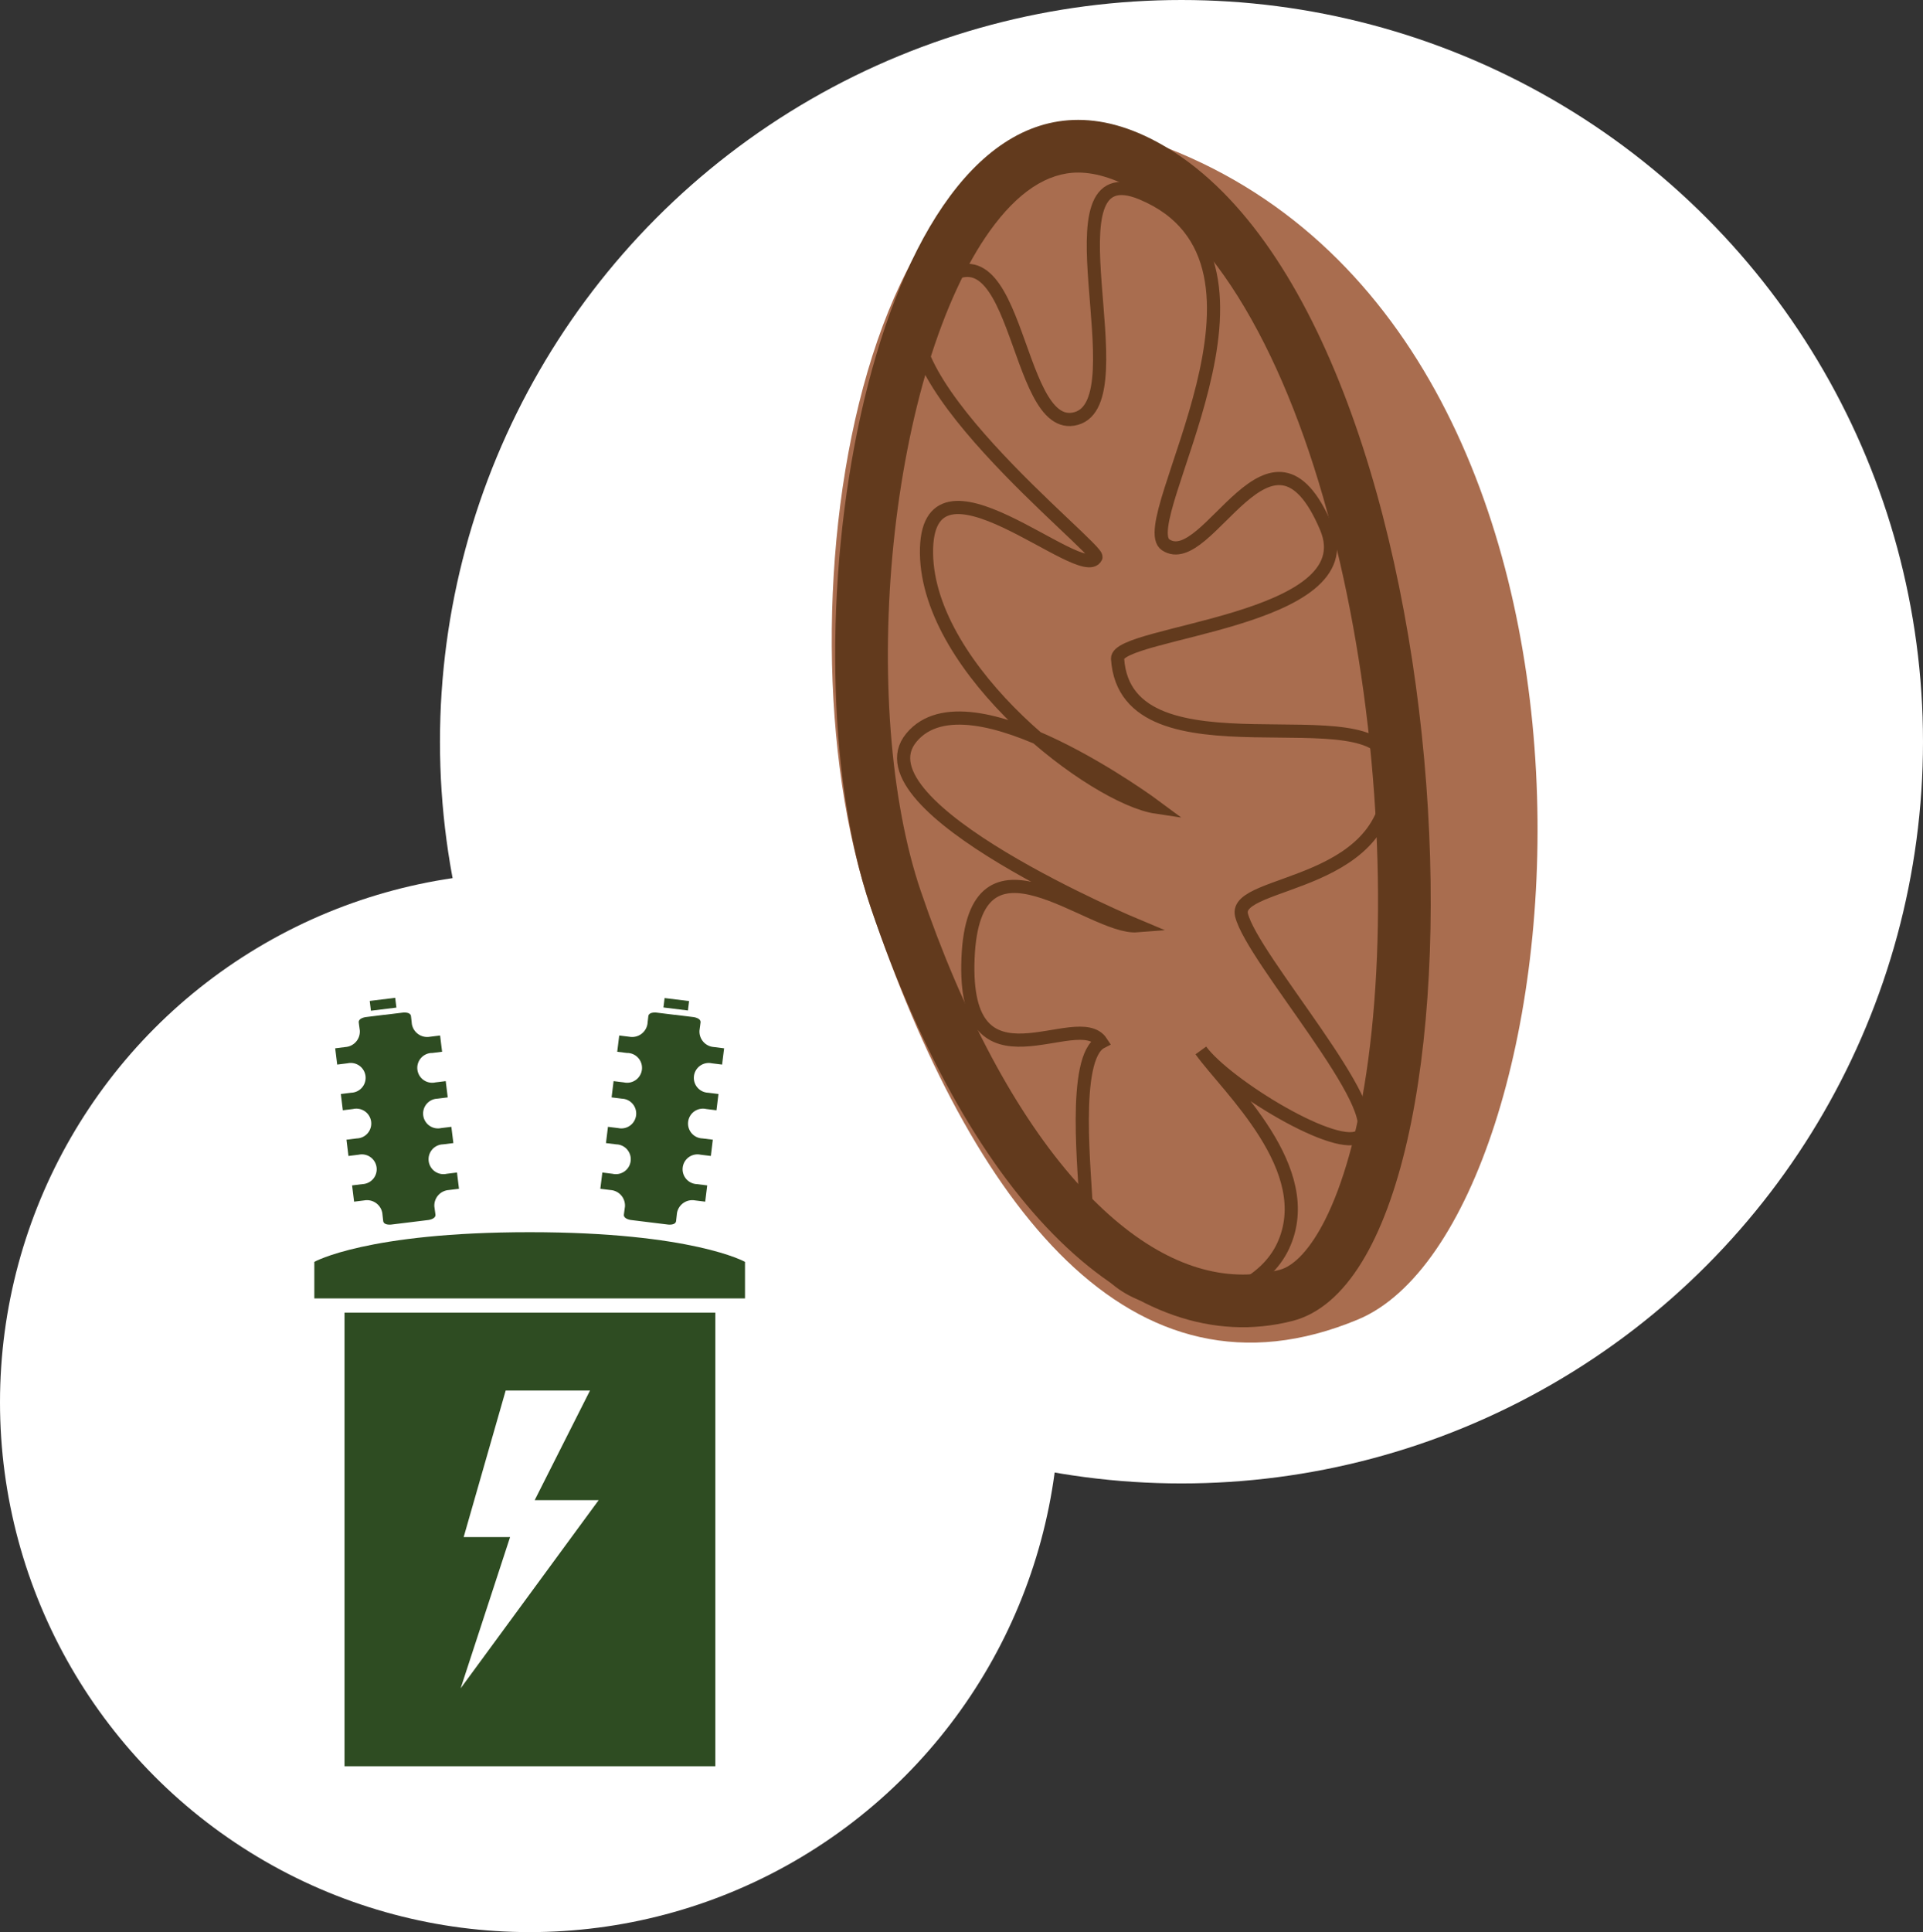 <svg xmlns="http://www.w3.org/2000/svg" width="126.993" height="127.559" viewBox="0 0 126.993 127.559">
  <rect x="0" y="0" width="126.993" height="127.559" fill="#333333" stroke="none"/>
  <g id="Group_365" data-name="Group 365" transform="translate(-2370 391.516)">
    <circle id="Ellipse_10" data-name="Ellipse 10" cx="34.978" cy="34.978" r="34.978" transform="translate(2370 -333.913)" fill="#fff"/>
    <g id="Group_322" data-name="Group 322" transform="translate(311.351 -3664.093)">
      <circle id="Ellipse_11" data-name="Ellipse 11" cx="48.969" cy="48.969" r="48.969" transform="translate(2087.704 3272.577)" fill="#fff"/>
      <g id="Group_321" data-name="Group 321">
        <path id="Path_2309" data-name="Path 2309" d="M2135.795,3282.373c-20.055-7.87-26.331,30.435-19.644,50.116s17.136,33.473,32.182,27.2S2168.813,3295.329,2135.795,3282.373Z" fill="#a96d4f"/>
        <g id="Path_2310" data-name="Path 2310" fill="#a96d4f" stroke-miterlimit="10">
          <path d="M 2140.722 3358.463 C 2140.721 3358.463 2140.721 3358.463 2140.72 3358.463 C 2138.686 3358.463 2136.624 3357.91 2134.591 3356.819 C 2132.499 3355.696 2130.437 3354.007 2128.464 3351.799 C 2124.332 3347.175 2120.644 3340.304 2117.798 3331.929 C 2116.762 3328.882 2116.048 3325.084 2115.733 3320.946 C 2115.426 3316.909 2115.494 3312.521 2115.93 3308.256 C 2116.849 3299.264 2119.281 3291.448 2122.603 3286.811 C 2124.78 3283.772 2127.218 3282.231 2129.848 3282.231 C 2131.419 3282.231 2133.116 3282.779 2134.891 3283.859 C 2138.002 3285.752 2140.818 3289.042 2143.261 3293.637 C 2145.546 3297.935 2147.417 3303.195 2148.823 3309.271 C 2150.125 3314.897 2150.971 3321.085 2151.27 3327.165 C 2151.563 3333.107 2151.33 3338.823 2150.597 3343.698 C 2149.97 3347.864 2148.974 3351.387 2147.714 3353.885 C 2146.879 3355.542 2145.481 3357.618 2143.56 3358.105 C 2142.622 3358.343 2141.667 3358.463 2140.722 3358.463 Z" stroke="none"/>
          <path d="M 2129.845 3283.97 C 2127.809 3283.97 2125.849 3285.266 2124.018 3287.822 C 2122.462 3289.993 2121.06 3293.038 2119.963 3296.627 C 2118.886 3300.148 2118.091 3304.23 2117.661 3308.432 C 2117.235 3312.596 2117.168 3316.878 2117.468 3320.814 C 2117.772 3324.809 2118.455 3328.459 2119.444 3331.37 C 2122.216 3339.525 2125.783 3346.189 2129.761 3350.64 C 2131.599 3352.697 2133.5 3354.26 2135.414 3355.287 C 2137.191 3356.24 2138.976 3356.724 2140.72 3356.724 C 2141.522 3356.724 2142.334 3356.621 2143.133 3356.419 C 2144.135 3356.165 2145.211 3354.987 2146.161 3353.103 C 2147.338 3350.767 2148.278 3347.425 2148.877 3343.439 C 2149.593 3338.677 2149.82 3333.079 2149.533 3327.25 C 2149.239 3321.272 2148.407 3315.191 2147.128 3309.663 C 2145.757 3303.734 2143.939 3298.617 2141.725 3294.453 C 2139.431 3290.138 2136.827 3287.073 2133.987 3285.345 C 2132.489 3284.433 2131.096 3283.971 2129.846 3283.97 L 2129.845 3283.97 M 2129.848 3280.492 C 2131.686 3280.492 2133.672 3281.081 2135.795 3282.373 C 2156.046 3294.696 2158.261 3356.174 2143.987 3359.791 C 2133.526 3362.44 2122.839 3352.17 2116.151 3332.489 C 2110.235 3315.078 2115.754 3280.488 2129.848 3280.492 Z" stroke="none" fill="#623a1d"/>
        </g>
        <path id="Path_2311" data-name="Path 2311" d="M2135.012,3325.867c-4.122-.614-15.078-8.982-15.178-16.757s10.308,2.092,11.19.254c.28-.583-15.417-12.748-11.135-17.332,6.161-6.6,5.554,9.364,9.827,8.176s-2.39-17.677,4.343-14.866c10.855,4.531-.682,21.721,1.574,23.207,2.8,1.846,6.941-9.8,10.6-1.138,2.626,6.217-13.9,6.847-13.781,8.656.546,8.3,17.441,2.034,17.917,7,.789,8.222-10.323,7.5-9.732,9.919.7,2.866,9.72,12.893,7.872,14.561-1.38,1.247-8.874-3.328-10.555-5.617,1.765,2.474,7.788,7.864,5.428,12.913s-12.812,5.429-13-2.414c-.054-2.211-.973-10.044.994-11.053-1.551-2.361-9.184,3.848-8.8-5.536s8.095-1.9,11.174-2.143c0,0-18.732-7.818-14.914-12.423S2135.012,3325.867,2135.012,3325.867Z" fill="none" stroke="#623a1d" stroke-miterlimit="10" stroke-width="0.87"/>
      </g>
    </g>
    <g id="Group_323" data-name="Group 323" transform="translate(311.351 -3664.093)">
      <path id="Path_2312" data-name="Path 2312" d="M2093.627,3358.3h14.221v-2.414s-3.463-1.959-14.221-1.959-14.22,1.959-14.22,1.959v2.414Z" fill="#2e4c22"/>
      <path id="Path_2313" data-name="Path 2313" d="M2087.16,3342.1l.685-.085-.132-1.074-.685.085a1.028,1.028,0,0,1-1.18-.841s-.036-.338-.059-.522c-.036-.295-.541-.233-.541-.233l-1.2.147-.039,0-1.2.148s-.5.062-.468.357c.022.184.069.52.069.52a1.026,1.026,0,0,1-.94,1.1l-.685.085.132,1.074.685-.085a.983.983,0,1,1,.24,1.943l-.685.085.132,1.074.685-.085a.983.983,0,1,1,.24,1.943l-.685.085.132,1.074.685-.085a.982.982,0,1,1,.239,1.943l-.685.085.133,1.074.685-.085a1.026,1.026,0,0,1,1.179.841s.036.338.059.522c.036.3.541.233.541.233l1.2-.147.039-.005,1.2-.148s.5-.062.469-.357c-.023-.184-.07-.52-.07-.52a1.026,1.026,0,0,1,.94-1.1l.685-.085-.132-1.074-.685.085a.983.983,0,1,1-.24-1.943l.686-.085-.133-1.074-.685.085a.982.982,0,1,1-.239-1.943l.685-.085-.133-1.074-.685.085a.983.983,0,1,1-.239-1.943Z" fill="#2e4c22"/>
      <rect id="Rectangle_8" data-name="Rectangle 8" width="1.695" height="0.651" transform="translate(2083.065 3338.66) rotate(-7.024)" fill="#2e4c22"/>
      <path id="Path_2314" data-name="Path 2314" d="M2100.095,3342.1l-.685-.085.132-1.074.685.085a1.026,1.026,0,0,0,1.179-.841s.037-.338.059-.522c.037-.295.541-.233.541-.233l1.2.147.038,0,1.2.148s.5.062.468.357c-.023.184-.069.52-.069.52a1.026,1.026,0,0,0,.94,1.1l.685.085-.133,1.074-.685-.085a.982.982,0,1,0-.239,1.943l.685.085-.132,1.074-.685-.085a.983.983,0,1,0-.24,1.943l.685.085-.132,1.074-.685-.085a.982.982,0,1,0-.24,1.943l.685.085-.132,1.074-.685-.085a1.026,1.026,0,0,0-1.179.841s-.037.338-.059.522c-.037.3-.541.233-.541.233l-1.2-.147-.038-.005-1.2-.148s-.5-.062-.468-.357c.023-.184.07-.52.07-.52a1.026,1.026,0,0,0-.941-1.1l-.685-.085.133-1.074.685.085a.983.983,0,1,0,.239-1.943l-.685-.085.132-1.074.686.085a.982.982,0,1,0,.239-1.943l-.685-.085.132-1.074.685.085a.983.983,0,1,0,.24-1.943Z" fill="#2e4c22"/>
      <rect id="Rectangle_9" data-name="Rectangle 9" width="1.63" height="0.626" transform="translate(2104.08 3339.29) rotate(-172.976)" fill="#2e4c22"/>
      <path id="Path_2315" data-name="Path 2315" d="M2081.4,3359.242v29.946h24.488v-29.946Zm7.669,24.8,3.266-9.987h-3.065l2.773-9.673h5.569l-3.652,7.236h4.224Z" fill="#2e4c22"/>
    </g>
  </g>
</svg>
